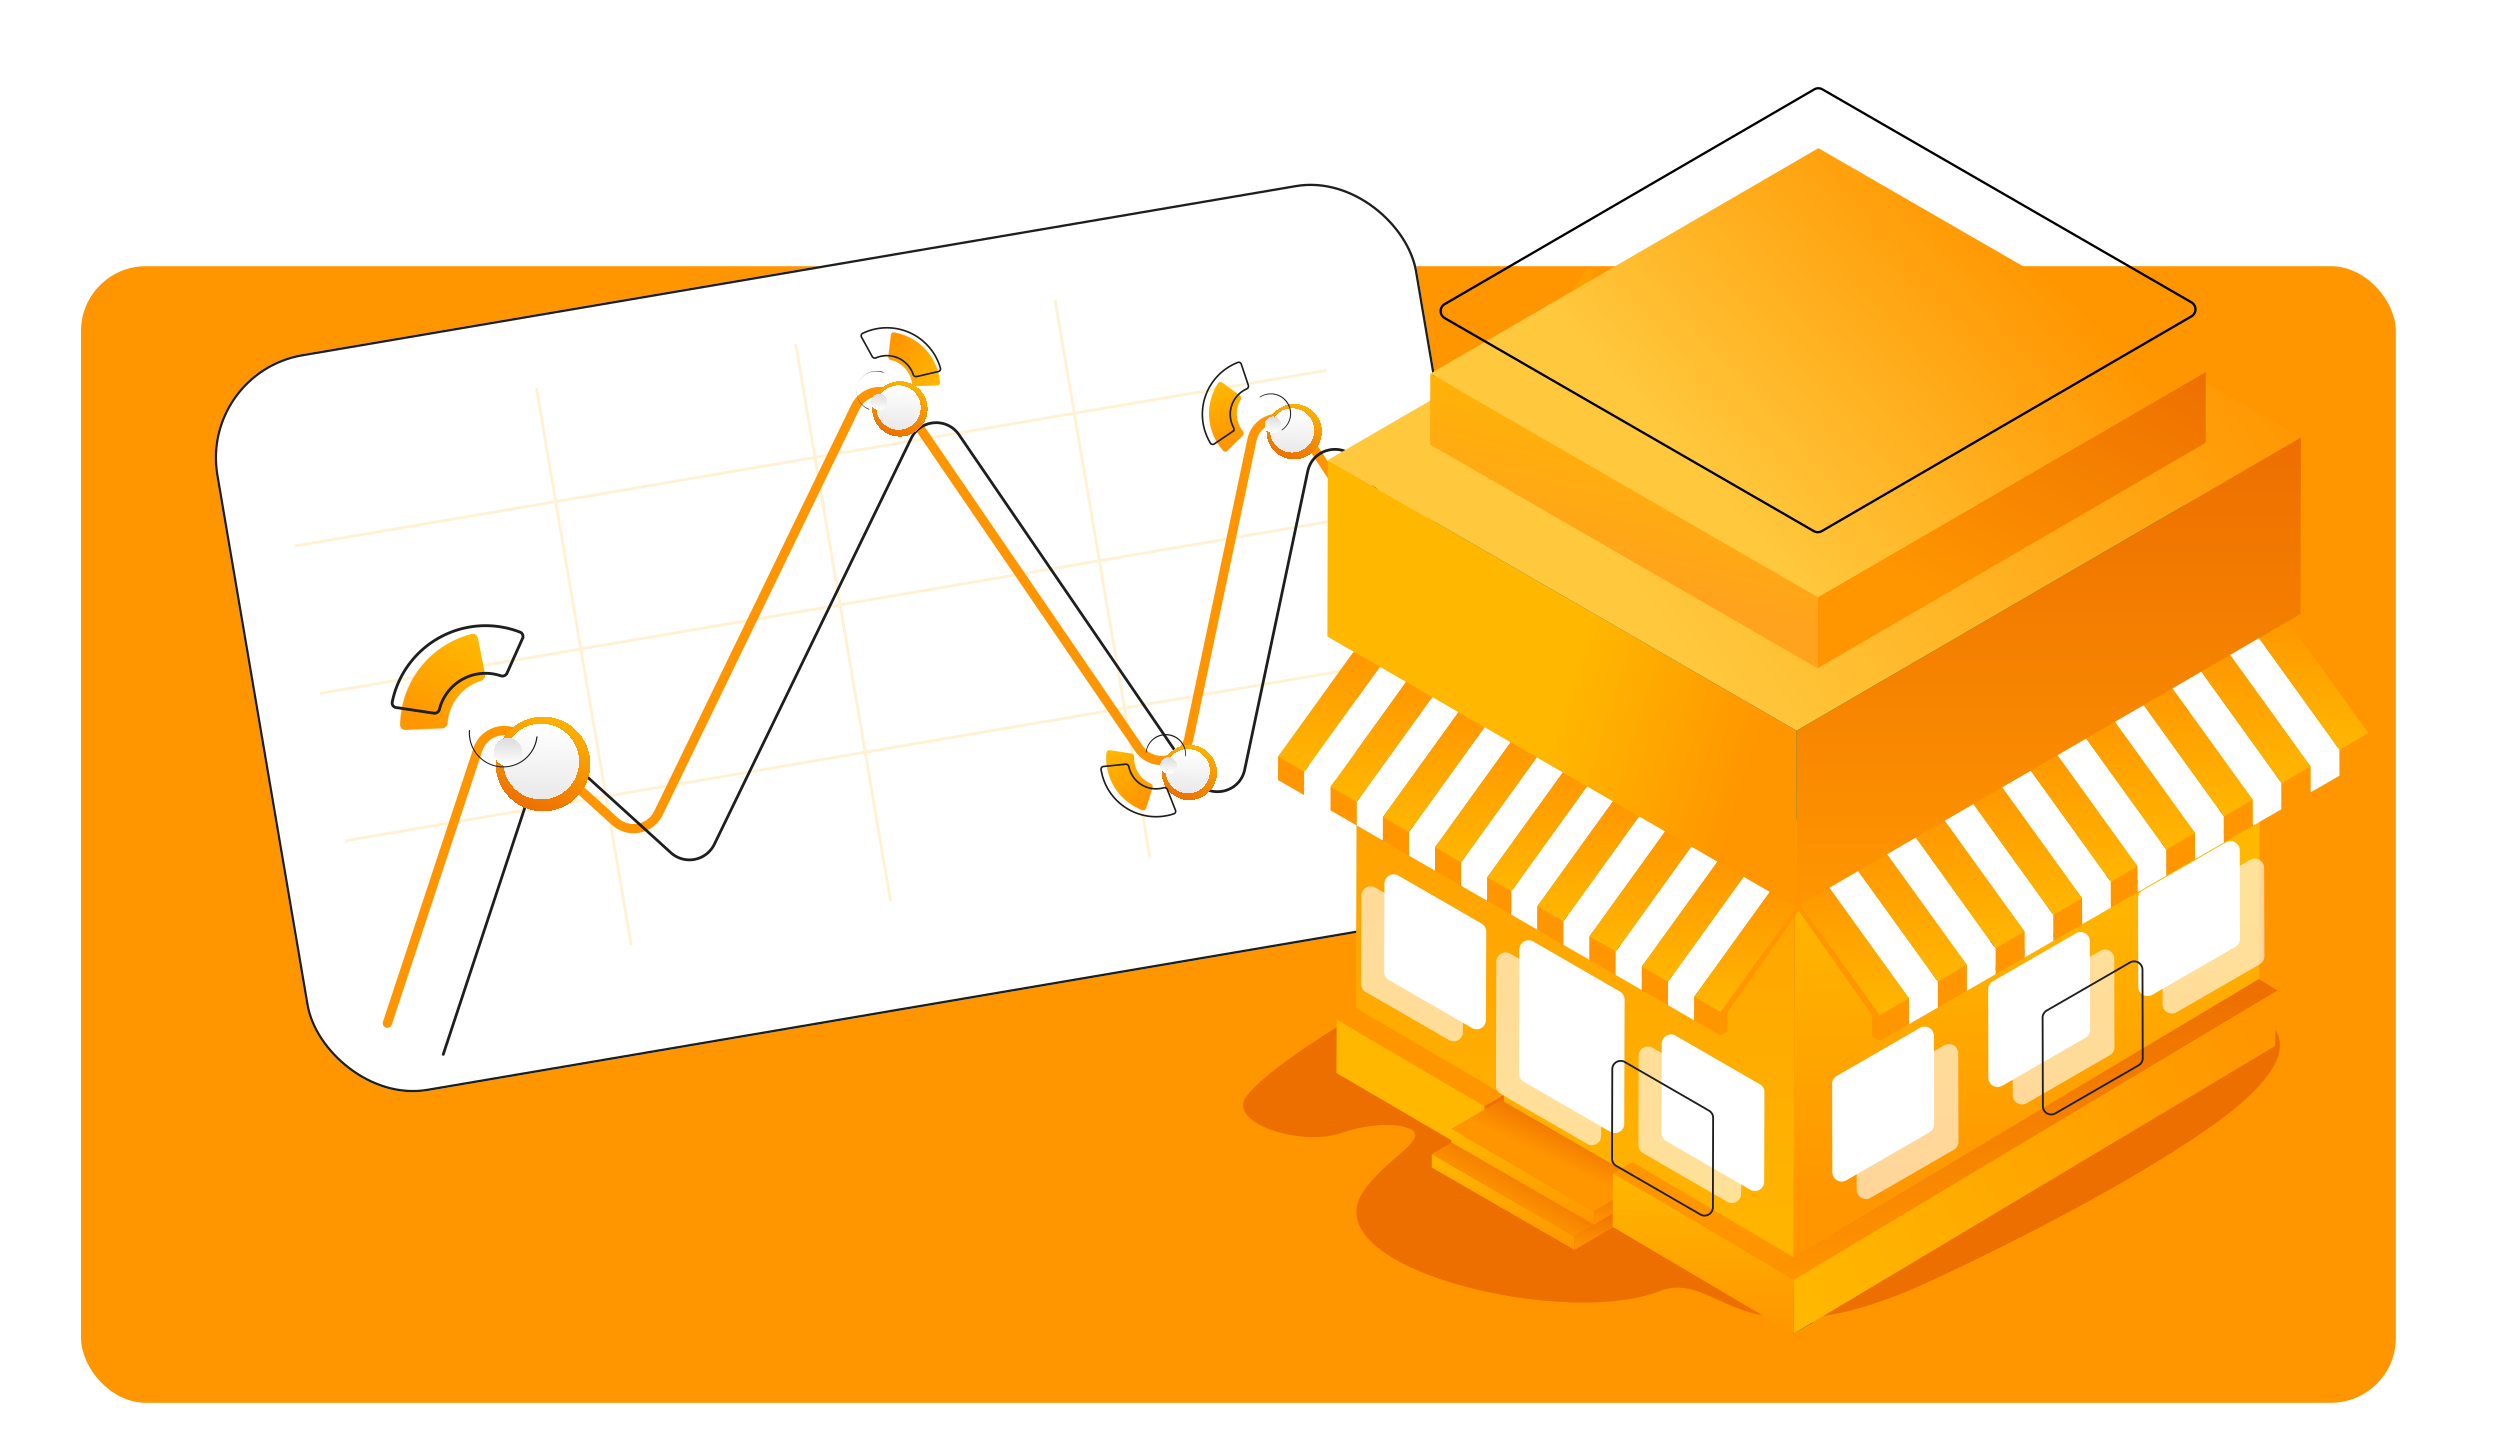 <svg xmlns="http://www.w3.org/2000/svg" fill="none" viewBox="0 0 1080 626"><path fill="#fff" d="M0 0h1080v626H0z"/><rect width="1000" height="491" x="35" y="115" fill="#FF9600" rx="28"/><g filter="url(#a)"><rect width="526.27" height="322.94" x="81" y="155.8" fill="#fff" rx="45.45" transform="rotate(-9.66 81 155.8)"/><rect width="525.27" height="321.94" x="81.58" y="156.21" stroke="#1E1E1E" rx="44.95" transform="rotate(-9.66 81.58 156.21)"/></g><path stroke="#FFE5A4" stroke-opacity=".5" stroke-width="1.2" d="m149.07 363.21 445.7-75.9M138.23 299.54l445.7-75.9M127.39 235.87l445.7-75.9M231.74 167.74l40.95 240.54M343.75 148.67l40.96 240.54M455.76 129.59l40.96 240.54"/><path stroke="url(#b)" stroke-linecap="round" stroke-width="4" d="m167.35 442 39.07-118.18a11.96 11.96 0 0 1 19.4-5.1l39.84 36.15a11.96 11.96 0 0 0 18.8-3.64l85.06-175.37c4-8.26 15.45-9.11 20.63-1.53L492 323.31c5.94 8.7 19.4 6.02 21.58-4.28l27.24-128.88c2.2-10.41 15.87-12.99 21.7-4.09l30.65 46.73a11.96 11.96 0 0 0 20.08-.11L686.5 118"/><path stroke="#1E1E1E" stroke-linecap="round" stroke-width="1.2" d="m191.48 455.48 39.08-118.18a11.96 11.96 0 0 1 19.39-5.1l39.85 36.16a11.96 11.96 0 0 0 18.8-3.64l85.05-175.37c4-8.27 15.45-9.12 20.64-1.53l101.83 148.97c5.94 8.7 19.4 6.03 21.58-4.27l27.24-128.9c2.2-10.4 15.87-12.97 21.7-4.08l30.85 47.03a11.96 11.96 0 0 0 19.96.05L716.5 127.5"/><g filter="url(#c)"><path fill="url(#d)" d="M213.97 296.53a20.47 20.47 0 1 0 6.85 40.36 20.47 20.47 0 0 0-6.85-40.36Z" shape-rendering="crispEdges" style="mix-blend-mode:screen"/></g><g filter="url(#e)"><path fill="url(#f)" d="M214.66 300.57a16.38 16.38 0 1 0 5.48 32.3 16.38 16.38 0 0 0-5.48-32.3Z" shape-rendering="crispEdges" style="mix-blend-mode:screen"/></g><g filter="url(#g)"><path fill="url(#h)" d="M216.37 310.66a6.13 6.13 0 1 0 2.05 12.1 6.13 6.13 0 0 0-2.05-12.1Z" shape-rendering="crispEdges" style="mix-blend-mode:screen"/></g><path fill="#1E1E1E" d="M231.98 318.1c.15.02.25.15.24.3a14.9 14.9 0 0 1-29.66-2.78.26.26 0 0 1 .28-.24c.15.02.25.15.24.3a14.37 14.37 0 0 0 28.61 2.66.27.27 0 0 1 .3-.23Z"/><g filter="url(#i)"><mask id="l" fill="#fff"><path d="M205.45 275.67a2.23 2.23 0 0 0-2.73-1.78 41.14 41.14 0 0 0-30.95 39.26 2.24 2.24 0 0 0 2.37 2.23l15.9-.67c1.3-.05 2.28-1.14 2.37-2.43a20.56 20.56 0 0 1 14.29-18.12c1.23-.4 2.06-1.6 1.81-2.87l-3.06-15.62Z"/></mask><path fill="url(#j)" d="M205.45 275.67a2.23 2.23 0 0 0-2.73-1.78 41.14 41.14 0 0 0-30.95 39.26 2.24 2.24 0 0 0 2.37 2.23l15.9-.67c1.3-.05 2.28-1.14 2.37-2.43a20.56 20.56 0 0 1 14.29-18.12c1.23-.4 2.06-1.6 1.81-2.87l-3.06-15.62Z"/><path stroke="url(#k)" stroke-width=".46" d="M205.45 275.67a2.23 2.23 0 0 0-2.73-1.78 41.14 41.14 0 0 0-30.95 39.26 2.24 2.24 0 0 0 2.37 2.23l15.9-.67c1.3-.05 2.28-1.14 2.37-2.43a20.56 20.56 0 0 1 14.29-18.12c1.23-.4 2.06-1.6 1.81-2.87l-3.06-15.62Z" mask="url(#l)"/></g><mask id="m" width="59.63" height="50.33" x="167.91" y="263.93" fill="#000" maskUnits="userSpaceOnUse"><path fill="#fff" d="M167.91 263.93h59.63v50.33h-59.63z"/><path d="M225.75 275.75c.47-1.03 0-2.24-1.05-2.65a41.14 41.14 0 0 0-55.26 30.23 1.97 1.97 0 0 0 1.67 2.32l16.31 2.44c1.12.17 2.15-.6 2.43-1.7a20.52 20.52 0 0 1 26.42-14.46c1.07.36 2.28-.09 2.74-1.12l6.75-15.06Z"/></mask><path stroke="#1E1E1E" stroke-width="1.23" d="M225.75 275.75c.47-1.03 0-2.24-1.05-2.65a41.14 41.14 0 0 0-55.26 30.23 1.97 1.97 0 0 0 1.67 2.32l16.31 2.44c1.12.17 2.15-.6 2.43-1.7a20.52 20.52 0 0 1 26.42-14.46c1.07.36 2.28-.09 2.74-1.12l6.75-15.06Z" mask="url(#m)"/><g filter="url(#n)"><path fill="url(#o)" d="M376.6 157.09a11.95 11.95 0 1 0 4 23.57 11.95 11.95 0 0 0-4-23.57Z" shape-rendering="crispEdges" style="mix-blend-mode:screen"/></g><g filter="url(#p)"><path fill="url(#q)" d="M377 159.45a9.57 9.57 0 1 0 3.2 18.88 9.57 9.57 0 0 0-3.2-18.88Z" shape-rendering="crispEdges" style="mix-blend-mode:screen"/></g><g filter="url(#r)"><path fill="url(#s)" d="M378 165.34a3.6 3.6 0 1 0 1.2 7.1 3.6 3.6 0 0 0-1.2-7.1Z" shape-rendering="crispEdges" style="mix-blend-mode:screen"/></g><path fill="#1E1E1E" d="M375.52 176.88a.15.15 0 0 1-.2.08 8.71 8.71 0 0 1 6.3-16.23c.07.03.11.12.08.2a.16.16 0 0 1-.2.08 8.4 8.4 0 0 0-6.07 15.67c.08.03.12.12.09.2Z"/><g filter="url(#t)"><mask id="w" fill="#fff"><path d="M404.19 166.53a1.3 1.3 0 0 0 1.28-1.41 24.04 24.04 0 0 0-19.73-21.55 1.3 1.3 0 0 0-1.52 1.15l-1.1 9.24c-.1.75.44 1.42 1.17 1.6a12 12 0 0 1 9.11 9.94c.11.75.73 1.34 1.49 1.32l9.3-.3Z"/></mask><path fill="url(#u)" d="M404.19 166.53a1.3 1.3 0 0 0 1.28-1.41 24.04 24.04 0 0 0-19.73-21.55 1.3 1.3 0 0 0-1.52 1.15l-1.1 9.24c-.1.75.44 1.42 1.17 1.6a12 12 0 0 1 9.11 9.94c.11.75.73 1.34 1.49 1.32l9.3-.3Z"/><path stroke="url(#v)" stroke-width=".27" d="M404.19 166.53a1.3 1.3 0 0 0 1.28-1.41 24.04 24.04 0 0 0-19.73-21.55 1.3 1.3 0 0 0-1.52 1.15l-1.1 9.24c-.1.75.44 1.42 1.17 1.6a12 12 0 0 1 9.11 9.94c.11.75.73 1.34 1.49 1.32l9.3-.3Z" mask="url(#w)"/></g><mask id="x" width="42.91" height="29.88" x="367.77" y="136.33" fill="#000" maskUnits="userSpaceOnUse"><path fill="#fff" d="M367.77 136.33h42.91v29.88h-42.91z"/><path d="M405.4 160.49c.65-.15 1.05-.8.87-1.43a24.05 24.05 0 0 0-33.6-15.05c-.6.29-.8 1.02-.5 1.6l4.64 8.45a1.3 1.3 0 0 0 1.65.53 12.01 12.01 0 0 1 16.06 7.2 1.3 1.3 0 0 0 1.5.88l9.39-2.18Z"/></mask><path stroke="#1E1E1E" stroke-width=".72" d="M405.4 160.49c.65-.15 1.05-.8.87-1.43a24.05 24.05 0 0 0-33.6-15.05c-.6.29-.8 1.02-.5 1.6l4.64 8.45a1.3 1.3 0 0 0 1.65.53 12.01 12.01 0 0 1 16.06 7.2 1.3 1.3 0 0 0 1.5.88l9.39-2.18Z" mask="url(#x)"/><g filter="url(#y)"><path fill="url(#z)" d="M501.62 314.15a11.95 11.95 0 1 0 4 23.57 11.95 11.95 0 0 0-4-23.57Z" shape-rendering="crispEdges" style="mix-blend-mode:screen"/></g><g filter="url(#A)"><path fill="url(#B)" d="M502.02 316.5a9.57 9.57 0 1 0 3.2 18.88 9.57 9.57 0 0 0-3.2-18.87Z" shape-rendering="crispEdges" style="mix-blend-mode:screen"/></g><g filter="url(#C)"><path fill="url(#D)" d="M503.02 322.4a3.6 3.6 0 1 0 1.21 7.1 3.6 3.6 0 0 0-1.2-7.1Z" shape-rendering="crispEdges" style="mix-blend-mode:screen"/></g><path fill="#1E1E1E" d="M495.12 325.17a.15.15 0 0 1-.14-.17 8.7 8.7 0 0 1 17.34 1.62c0 .08-.08.15-.17.14a.16.16 0 0 1-.14-.17 8.4 8.4 0 0 0-16.72-1.56.16.16 0 0 1-.17.14Z"/><g filter="url(#E)"><mask id="H" fill="#fff"><path d="M478.9 324.1a1.3 1.3 0 0 0-1.52 1.16 24.05 24.05 0 0 0 15.51 24.76 1.3 1.3 0 0 0 1.7-.86l2.76-8.89c.22-.72-.18-1.47-.87-1.78a12 12 0 0 1-7.16-11.43 1.5 1.5 0 0 0-1.22-1.56l-9.2-1.4Z"/></mask><path fill="url(#F)" d="M478.9 324.1a1.3 1.3 0 0 0-1.52 1.16 24.05 24.05 0 0 0 15.51 24.76 1.3 1.3 0 0 0 1.7-.86l2.76-8.89c.22-.72-.18-1.47-.87-1.78a12 12 0 0 1-7.16-11.43 1.5 1.5 0 0 0-1.22-1.56l-9.2-1.4Z"/><path stroke="url(#G)" stroke-width=".27" d="M478.9 324.1a1.3 1.3 0 0 0-1.52 1.16 24.05 24.05 0 0 0 15.51 24.76 1.3 1.3 0 0 0 1.7-.86l2.76-8.89c.22-.72-.18-1.47-.87-1.78a12 12 0 0 1-7.16-11.43 1.5 1.5 0 0 0-1.22-1.56l-9.2-1.4Z" mask="url(#H)"/></g><mask id="I" width="43.36" height="35.07" x="470.06" y="324.75" fill="#000" maskUnits="userSpaceOnUse"><path fill="#fff" d="M470.06 324.75h43.36v35.07h-43.36z"/><path d="M476.7 331.12c-.66.06-1.14.65-1.04 1.3a24.05 24.05 0 0 0 31.47 19.13c.62-.21.92-.9.68-1.52l-3.54-8.97a1.3 1.3 0 0 0-1.57-.73 12.02 12.02 0 0 1-15.04-9.14 1.3 1.3 0 0 0-1.37-1.06l-9.59.99Z"/></mask><path stroke="#1E1E1E" stroke-width=".72" d="M476.7 331.12c-.66.06-1.14.65-1.04 1.3a24.05 24.05 0 0 0 31.47 19.13c.62-.21.92-.9.68-1.52l-3.54-8.97a1.3 1.3 0 0 0-1.57-.73 12.02 12.02 0 0 1-15.04-9.14 1.3 1.3 0 0 0-1.37-1.06l-9.59.99Z" mask="url(#I)"/><g filter="url(#J)"><path fill="url(#K)" d="M546.92 166.91a11.96 11.96 0 1 0 4 23.59 11.96 11.96 0 0 0-4-23.59Z" shape-rendering="crispEdges" style="mix-blend-mode:screen"/></g><g filter="url(#L)"><path fill="url(#M)" d="M547.32 169.27a9.57 9.57 0 1 0 3.2 18.86 9.57 9.57 0 0 0-3.2-18.86Z" shape-rendering="crispEdges" style="mix-blend-mode:screen"/></g><g filter="url(#N)"><path fill="url(#O)" d="M548.32 175.16a3.6 3.6 0 1 0 1.2 7.09 3.6 3.6 0 0 0-1.2-7.09Z" shape-rendering="crispEdges" style="mix-blend-mode:screen"/></g><path fill="#1E1E1E" d="M544.19 171.6a.15.15 0 0 1 .04-.2 8.7 8.7 0 0 1 9.65 14.48.15.15 0 0 1-.21-.04.16.16 0 0 1 .04-.21 8.4 8.4 0 0 0-9.31-13.98.16.16 0 0 1-.21-.04Z"/><g filter="url(#P)"><mask id="S" fill="#fff"><path d="M527.46 165.3a1.3 1.3 0 0 0-1.88.31 24.05 24.05 0 0 0 2.22 29.14c.5.56 1.37.56 1.9.02l6.58-6.58c.53-.53.53-1.4.06-1.98a12.01 12.01 0 0 1-1.03-13.45c.38-.65.25-1.5-.35-1.95l-7.5-5.51Z"/></mask><path fill="url(#Q)" d="M527.46 165.3a1.3 1.3 0 0 0-1.88.31 24.05 24.05 0 0 0 2.22 29.14c.5.56 1.37.56 1.9.02l6.58-6.58c.53-.53.53-1.4.06-1.98a12.01 12.01 0 0 1-1.03-13.45c.38-.65.25-1.5-.35-1.95l-7.5-5.51Z"/><path stroke="url(#R)" stroke-width=".27" d="M527.46 165.3a1.3 1.3 0 0 0-1.88.31 24.05 24.05 0 0 0 2.22 29.14c.5.56 1.37.56 1.9.02l6.58-6.58c.53-.53.53-1.4.06-1.98a12.01 12.01 0 0 1-1.03-13.45c.38-.65.25-1.5-.35-1.95l-7.5-5.51Z" mask="url(#S)"/></g><mask id="T" width="41.09" height="39.52" x="508.71" y="154.44" fill="#000" maskUnits="userSpaceOnUse"><path fill="#fff" d="M508.71 154.44h41.09v39.52h-41.09z"/><path d="M536.23 157.3c-.21-.62-.89-.96-1.5-.72a24.05 24.05 0 0 0-11.82 34.87c.35.56 1.1.7 1.64.34l7.98-5.41a1.3 1.3 0 0 0 .37-1.7 12.02 12.02 0 0 1 5.65-16.66c.6-.27.94-.95.73-1.57l-3.05-9.15Z"/></mask><path stroke="#1E1E1E" stroke-width=".72" d="M536.23 157.3c-.21-.62-.89-.96-1.5-.72a24.05 24.05 0 0 0-11.82 34.87c.35.56 1.1.7 1.64.34l7.98-5.41a1.3 1.3 0 0 0 .37-1.7 12.02 12.02 0 0 1 5.65-16.66c.6-.27.94-.95.73-1.57l-3.05-9.15Z" mask="url(#T)"/><g filter="url(#U)"><path fill="#ED6F00" fill-rule="evenodd" d="M906.97 353.02c84.1 29.84 70.71 48.44 48.92 60.65-34.99 19.6 67.56 14.6 12.35 62.87-19.06 16.66-68.08 45.92-132.78 76.2-44.71 20.9-67.73 18.5-83.4 12.94-3.58-1.24-6.77-2.7-9.77-4.06-2.99-1.36-5.75-2.64-8.47-3.61-5.46-1.94-10.75-2.61-17.23-.1-22.63 8.73-65.81 4.82-96.32-6-24.78-8.8-41.2-22.15-31.43-36.98 9.76-14.83 30.7-23.59 19.08-27.7-.57-.2-1.15-.38-1.74-.53-6.52-1.66-17.77-.35-26.6 2.72-8.7 3.04-21.15 1.98-30.33-1.28-9.4-3.34-15.38-9-10.44-15.02 13.58-16.57 63.16-44.64 94.55-61.26 137.57-73 169.14-90.98 238.4-70.25a753.34 753.34 0 0 1 35.21 11.4Z" clip-rule="evenodd"/></g><path fill="url(#V)" fill-rule="evenodd" d="m775.37 354.27 201.15-116.89-.56 199.77-201.15 116.88.56-199.76Z" clip-rule="evenodd"/><path fill="#1A8587" fill-rule="evenodd" d="m586.33 245.13 201.14-116.87 189.05 109.12-201.15 116.89-189.04-109.14Z" clip-rule="evenodd"/><path fill="url(#W)" fill-rule="evenodd" d="m775.37 354.27-.56 199.76L585.75 444.9l.58-199.76 189.04 109.14Z" clip-rule="evenodd"/><path fill="#AF3028" fill-rule="evenodd" d="m552.45 326.67 3.04-1.77 11.03 6.32-3.04 1.75-11.03-6.3Z" clip-rule="evenodd"/><path fill="#FF9600" fill-rule="evenodd" d="m563.48 332.97-.03 10.56-11.35-6.55.03-10.08.32-.23 11.03 6.3Z" clip-rule="evenodd"/><path fill="#fff" fill-rule="evenodd" d="m574.81 339.5-.02 10.57-.11-.05-11.23-6.49.03-10.56 11.33 6.54Z" clip-rule="evenodd"/><path fill="#AF3028" fill-rule="evenodd" d="m574.68 350.02 3.02-1.76.12.06-3.03 1.75-.11-.05Z" clip-rule="evenodd"/><path fill="#CD9C20" fill-rule="evenodd" d="m563.48 332.97 3.04-1.75 11.33 6.54-3.04 1.75-11.33-6.54Z" clip-rule="evenodd"/><path fill="#fff" fill-rule="evenodd" d="m597.42 352.57-.01 10.57-.27-.16-11.22-6.49.16.1.03-10.56 11.31 6.54Z" clip-rule="evenodd"/><path fill="#FF9600" fill-rule="evenodd" d="m586.1 346.03-.02 10.57-.16-.1-11.24-6.48.11.05.02-10.56 11.3 6.52Z" clip-rule="evenodd"/><path fill="#CD9C20" fill-rule="evenodd" d="m586.08 356.4-.16.1.16.1v-.2Z" clip-rule="evenodd"/><path fill="#AF3028" fill-rule="evenodd" d="m574.81 339.5 3.04-1.74 11.28 6.52-3.02 1.75-11.3-6.52ZM597.13 362.98l3.05-1.76.25.15-3.02 1.77-.27-.16Z" clip-rule="evenodd"/><path fill="#CD9C20" fill-rule="evenodd" d="m586.1 346.03 3.03-1.75 11.34 6.52-3.05 1.77-11.31-6.54Z" clip-rule="evenodd"/><path fill="#fff" fill-rule="evenodd" d="m619.99 365.58-.04 10.57-11.59-6.7.3.17.03-10.56 11.3 6.52Z" clip-rule="evenodd"/><path fill="#FF9600" fill-rule="evenodd" d="m608.69 359.06-.04 10.56-.28-.17-11.24-6.47.28.15.01-10.56 11.27 6.49Z" clip-rule="evenodd"/><path fill="#CD9C20" fill-rule="evenodd" d="m608.65 369.29-.28.16.28.17v-.33Z" clip-rule="evenodd"/><path fill="#AF3028" fill-rule="evenodd" d="m597.42 352.57 3.05-1.77 11.24 6.5-3.02 1.76-11.27-6.49Z" clip-rule="evenodd"/><path fill="#CD9C20" fill-rule="evenodd" d="m608.69 359.06 3.02-1.75 11.3 6.52-3.02 1.75-11.3-6.52ZM630.83 382.43l3.04-1.76.37.22-3.02 1.76-.4-.22Z" clip-rule="evenodd"/><path fill="#FF9600" fill-rule="evenodd" d="m631.25 372.09-.03 10.56-.4-.22-10.87-6.28.04-10.57 11.26 6.5Z" clip-rule="evenodd"/><path fill="#AF3028" fill-rule="evenodd" d="m619.99 365.58 3.02-1.75 11.26 6.5-3.02 1.76-11.26-6.5ZM642.05 388.9l3.03-1.75.44.24-3.04 1.77-.43-.26Z" clip-rule="evenodd"/><path fill="#fff" fill-rule="evenodd" d="m642.51 378.6-.03 10.56-.43-.26-11.22-6.47.39.22.03-10.56 11.26 6.5Z" clip-rule="evenodd"/><path fill="#CD9C20" fill-rule="evenodd" d="m631.25 372.09 3.02-1.77 11.27 6.5-3.03 1.77-11.26-6.5Z" clip-rule="evenodd"/><path fill="#FF9600" fill-rule="evenodd" d="m652.96 384.62-.03 10.57-10.88-6.29.43.26.03-10.57 10.45 6.03Z" clip-rule="evenodd"/><path fill="#AF3028" fill-rule="evenodd" d="m642.51 378.6 3.03-1.77 10.45 6.03-3.03 1.76-10.45-6.03Z" clip-rule="evenodd"/><path fill="#CD9C20" fill-rule="evenodd" d="m652.96 384.62 3.03-1.76 11.2 6.47-3.03 1.77-11.2-6.48Z" clip-rule="evenodd"/><path fill="#fff" fill-rule="evenodd" d="m664.16 391.1-.02 10.56-11.21-6.47.03-10.57 11.2 6.48Z" clip-rule="evenodd"/><path fill="#AF3028" fill-rule="evenodd" d="m664.16 391.1 3.04-1.77 11.25 6.5-3.03 1.75-11.26-6.48Z" clip-rule="evenodd"/><path fill="#FF9600" fill-rule="evenodd" d="m675.42 397.58-.03 10.57-11.25-6.49.02-10.56 11.26 6.48Z" clip-rule="evenodd"/><path fill="#CD9C20" fill-rule="evenodd" d="m675.44 397.6 3.02-1.77 11.25 6.51-3.02 1.75-11.25-6.49Z" clip-rule="evenodd"/><path fill="#fff" fill-rule="evenodd" d="m686.69 404.09-.04 10.57-11.25-6.5.04-10.56 11.25 6.49Z" clip-rule="evenodd"/><path fill="#AF3028" fill-rule="evenodd" d="m697.98 421.2 3.03-1.77.07.03-3.03 1.77-.07-.03ZM686.69 404.09l3.02-1.75 11.33 6.52-3.04 1.77-11.31-6.54Z" clip-rule="evenodd"/><path fill="#FF9600" fill-rule="evenodd" d="m698 410.63-.02 10.57.07.03-11.4-6.57.04-10.57 11.31 6.54Z" clip-rule="evenodd"/><path fill="#CD9C20" fill-rule="evenodd" d="m698 410.63 3.04-1.77 11.28 6.53-3.02 1.76-11.3-6.52Z" clip-rule="evenodd"/><path fill="#fff" fill-rule="evenodd" d="m709.3 417.15-.03 10.57-11.22-6.49-.07-.03.02-10.57 11.3 6.52Z" clip-rule="evenodd"/><path fill="#AF3028" fill-rule="evenodd" d="m709.3 417.15 3.02-1.76 11.32 6.52-3.03 1.77-11.31-6.53Z" clip-rule="evenodd"/><path fill="#FF9600" fill-rule="evenodd" d="m720.61 423.68-.03 10.56-11.32-6.52.04-10.57 11.31 6.53Z" clip-rule="evenodd"/><path fill="#fff" fill-rule="evenodd" d="m731.93 430.22-.03 10.56-11.32-6.54.03-10.56 11.32 6.54Z" clip-rule="evenodd"/><path fill="#CD9C20" fill-rule="evenodd" d="m720.61 423.68 3.03-1.77 11.33 6.54-3.04 1.77-11.32-6.54Z" clip-rule="evenodd"/><path fill="#FF9600" fill-rule="evenodd" d="m743.24 437.15 3.06-1.65-.01 10.07-3.05 1.75v-10.17Z" clip-rule="evenodd"/><path fill="#FF9600" fill-rule="evenodd" d="m731.93 430.22 11.33 6.93-.02 10.17-11.35-6.54.04-10.56Z" clip-rule="evenodd"/><path fill="#fff" fill-rule="evenodd" d="m608.4 293.27-33.6 46.65-.12-.07-11.23-6.48 33.62-46.64 11.33 6.54ZM631.01 306.33l-33.6 46.65-.27-.16-11.22-6.48.16.1 33.62-46.65 11.31 6.54ZM653.56 319.34 619.96 366l-11.58-6.68.27.16 33.63-46.65 11.28 6.52ZM676.1 332.36 642.48 379l-.43-.25-11.22-6.48.39.23 33.6-46.65 11.28 6.5ZM697.75 344.86l-33.6 46.63-11.22-6.46 33.6-46.64 11.22 6.47ZM720.3 357.85l-33.63 46.65-11.26-6.5 33.6-46.64 11.28 6.5ZM742.89 370.92l-33.63 46.62-11.2-6.47 33.53-46.68 11.3 6.53ZM765.52 383.98l-33.63 46.63-11.31-6.53 33.62-46.64 11.32 6.54Z" clip-rule="evenodd"/><path fill="#FF9600" fill-rule="evenodd" d="m776 391.64 3.74-1.99-33.46 47.56-3.04-.05L776 391.64Z" clip-rule="evenodd"/><path fill="#ED6F00" fill-rule="evenodd" d="m641.3 477.76 8.38-4.87-.06 23.17-8.38 4.87.07-23.17Z" clip-rule="evenodd"/><path fill="#FF9600" fill-rule="evenodd" d="m577.43 440.37 8.37-4.87 63.88 37.39-8.37 4.87-63.88-37.39Z" clip-rule="evenodd"/><path fill="#FFB700" fill-rule="evenodd" d="m641.3 477.76-.06 23.17-63.88-37.39.07-23.17 63.88 37.4Z" clip-rule="evenodd"/><path fill="url(#X)" fill-rule="evenodd" d="m701.62 521.64-.02 5.8-21.46 12.5v-5.83l21.48-12.47Z" clip-rule="evenodd"/><path fill="url(#Y)" fill-rule="evenodd" d="M680.14 534.1v5.83l-61.62-35.57.02-5.8 61.6 35.55Z" clip-rule="evenodd"/><path fill="url(#Z)" fill-rule="evenodd" d="m701.62 521.64-21.48 12.47-61.6-35.56 21.48-12.48 61.6 35.57Z" clip-rule="evenodd"/><path fill="url(#aa)" fill-rule="evenodd" d="m710.03 510.73-.02 5.83-21.47 12.47.01-5.81 21.48-12.49Z" clip-rule="evenodd"/><path fill="url(#ab)" fill-rule="evenodd" d="m688.55 523.22-.01 5.8-61.6-35.56.01-5.81 61.6 35.57Z" clip-rule="evenodd"/><path fill="url(#ac)" fill-rule="evenodd" d="m710.03 510.73-21.48 12.49-61.6-35.57 21.46-12.47 61.62 35.55Z" clip-rule="evenodd"/><path fill="url(#ad)" fill-rule="evenodd" d="M573.62 198.75 791.54 72.14l202.47 116.88-217.93 126.62-202.46-116.88Z" clip-rule="evenodd"/><path fill="#fff" fill-rule="evenodd" d="M699.82 428.36a4 4 0 0 1 2 3.48l-.16 53.66a4 4 0 0 1-6 3.45l-37.45-21.62a4 4 0 0 1-2-3.47l.16-53.66a4 4 0 0 1 6-3.46l37.45 21.62Z" clip-rule="evenodd"/><path fill="#29A6AF" fill-rule="evenodd" d="m678.89 461.15 3.36-1.95-3.36 1.95ZM678.92 454.42l3.35-1.95-3.35 1.95Z" clip-rule="evenodd"/><path fill="#fff" fill-rule="evenodd" d="M640.05 399a4 4 0 0 1 2 3.47l-.11 38.19a4 4 0 0 1-6 3.45l-35.97-20.75a4 4 0 0 1-2-3.48l.11-38.19a4 4 0 0 1 6-3.45l35.97 20.75Z" clip-rule="evenodd"/><path fill="url(#ae)" fill-rule="evenodd" d="m785.3 258.02 167.63-97.4-.09 30.66-167.63 97.4.08-30.66Z" clip-rule="evenodd"/><path fill="url(#af)" fill-rule="evenodd" d="M617.9 161.4 785.53 64l167.4 96.62-167.64 97.4-167.4-96.62Z" clip-rule="evenodd"/><path stroke="#000" d="M624.13 137.42a3.5 3.5 0 0 1-.01-6.06L783.78 38.6a3.5 3.5 0 0 1 3.5 0l159.41 92a3.5 3.5 0 0 1 .01 6.06l-159.66 92.77a3.5 3.5 0 0 1-3.5 0l-159.41-92Z"/><path fill="url(#ag)" fill-rule="evenodd" d="m785.3 258.02-.1 30.66-167.39-96.63.09-30.65 167.4 96.62Z" clip-rule="evenodd"/><path fill="#fff" fill-rule="evenodd" d="M760.23 468.4a4 4 0 0 1 2 3.47l-.1 38.63a4 4 0 0 1-6 3.46l-36.36-21a4 4 0 0 1-2-3.47l.1-38.63a4 4 0 0 1 6-3.45l36.36 20.99Z" clip-rule="evenodd"/><path fill="#383533" fill-rule="evenodd" d="m774.88 553 8.37-4.88-.07 23.17-8.37 4.88.07-23.17Z" clip-rule="evenodd"/><path fill="url(#ah)" fill-rule="evenodd" d="m696.78 506.84 8.37-4.87 78.1 46.15-8.37 4.88-78.1-46.16Z" clip-rule="evenodd"/><path fill="url(#ai)" fill-rule="evenodd" d="m774.88 553-.05 18.07.01 5.1-.03-.02v.01l-1.65-.98-6.7-3.89v-.07l-69.75-41.2.07-23.18 78.1 46.16Z" clip-rule="evenodd"/><path fill="url(#aj)" fill-rule="evenodd" d="M975.86 422.91 766.4 548.12l8.38 4.88 209.17-125.04-8.09-5.05Z" clip-rule="evenodd"/><path fill="url(#ak)" fill-rule="evenodd" d="m774.78 553 .06 23.17L982.8 451.89l.94-23.8L774.78 553Z" clip-rule="evenodd"/><path fill="#fff" fill-rule="evenodd" d="M793.48 464.8a4 4 0 0 0-2 3.47l.1 38.17a4 4 0 0 0 6 3.46l35.96-20.75a4 4 0 0 0 2-3.48l-.11-38.19a4 4 0 0 0-6-3.45l-35.95 20.77Z" clip-rule="evenodd"/><g filter="url(#al)"><path fill="#fff" fill-opacity=".6" fill-rule="evenodd" d="M804 472.35a4 4 0 0 0-2 3.47l.1 38.17a4 4 0 0 0 6 3.46l35.96-20.76a4 4 0 0 0 2-3.47l-.1-38.19a4 4 0 0 0-6-3.45L804 472.35Z" clip-rule="evenodd"/></g><path fill="#fff" fill-rule="evenodd" d="M860.88 423.93a4 4 0 0 0-2 3.47l.1 38.2a4 4 0 0 0 6 3.44l35.96-20.75a4 4 0 0 0 2-3.47l-.11-38.19a4 4 0 0 0-6-3.45l-35.95 20.75Z" clip-rule="evenodd"/><g filter="url(#am)"><path fill="#fff" fill-opacity=".6" fill-rule="evenodd" d="M871.4 431.48a4 4 0 0 0-2 3.47l.11 38.19a4 4 0 0 0 6 3.45l35.95-20.75a4 4 0 0 0 2-3.47l-.1-38.2a4 4 0 0 0-6-3.44l-35.96 20.75Z" clip-rule="evenodd"/></g><path fill="#7D5553" fill-rule="evenodd" d="m907.02 393.24-1.5-.89-50.86 29.37 1.48.87 50.88-29.35Z" clip-rule="evenodd"/><path fill="#fff" fill-rule="evenodd" d="M925.63 384.67a4 4 0 0 0-2 3.48l.1 38.17a4 4 0 0 0 6 3.45l35.95-20.75a4 4 0 0 0 2-3.47l-.1-38.19a4 4 0 0 0-6-3.45l-35.96 20.76Z" clip-rule="evenodd"/><g filter="url(#an)"><path fill="#fff" fill-opacity=".6" fill-rule="evenodd" d="M936.15 392.22a4 4 0 0 0-2 3.47l.1 38.18a4 4 0 0 0 6 3.45l35.96-20.75a4 4 0 0 0 2-3.48l-.1-38.18a4 4 0 0 0-6-3.46l-35.96 20.77Z" clip-rule="evenodd"/></g><path fill="#7D5553" fill-rule="evenodd" d="m971.77 353.96-1.5-.86-50.86 29.35 1.47.88 50.89-29.37Z" clip-rule="evenodd"/><path fill="#AF3028" fill-rule="evenodd" d="m1022.77 316.47-3.35-1.93-12.16 6.96 3.34 1.94 12.17-6.97Z" clip-rule="evenodd"/><path fill="#FF9600" fill-rule="evenodd" d="m1010.6 323.44.04 11.67 12.52-7.24-.02-11.13-.37-.27-12.17 6.97Z" clip-rule="evenodd"/><path fill="#fff" fill-rule="evenodd" d="m998.08 330.67.04 11.66.12-.07 12.4-7.15-.04-11.67-12.52 7.23Z" clip-rule="evenodd"/><path fill="#AF3028" fill-rule="evenodd" d="m998.24 342.26-3.35-1.94-.12.07 3.35 1.94.12-.07Z" clip-rule="evenodd"/><path fill="#CD9C20" fill-rule="evenodd" d="m1010.6 323.44-3.34-1.94-12.52 7.22 3.34 1.95 12.52-7.23Z" clip-rule="evenodd"/><path fill="#fff" fill-rule="evenodd" d="m973.1 345.08.04 11.67.3-.17 12.4-7.15-.2.1-.03-11.65-12.5 7.2Z" clip-rule="evenodd"/><path fill="#FF9600" fill-rule="evenodd" d="m985.61 337.88.04 11.65.18-.1 12.4-7.17-.11.07-.04-11.66-12.47 7.2Z" clip-rule="evenodd"/><path fill="#CD9C20" fill-rule="evenodd" d="m985.65 349.32.18.1-.18.1v-.2Z" clip-rule="evenodd"/><path fill="#AF3028" fill-rule="evenodd" d="m998.08 330.67-3.34-1.95-12.47 7.2 3.34 1.96 12.47-7.2ZM973.43 356.58l-3.34-1.94-.3.17 3.35 1.94.3-.17Z" clip-rule="evenodd"/><path fill="#CD9C20" fill-rule="evenodd" d="m985.61 337.88-3.34-1.96-12.5 7.22 3.34 1.94 12.5-7.2Z" clip-rule="evenodd"/><path fill="#fff" fill-rule="evenodd" d="m948.22 359.45.03 11.67 12.8-7.37-.33.17-.03-11.66-12.47 7.19Z" clip-rule="evenodd"/><path fill="#FF9600" fill-rule="evenodd" d="m960.69 352.26.03 11.66.33-.17 12.38-7.17-.29.17-.03-11.67-12.42 7.18Z" clip-rule="evenodd"/><path fill="#CD9C20" fill-rule="evenodd" d="m960.72 363.54.33.2-.33.18v-.38Z" clip-rule="evenodd"/><path fill="#AF3028" fill-rule="evenodd" d="m973.1 345.08-3.34-1.94-12.42 7.17 3.35 1.95 12.42-7.18Z" clip-rule="evenodd"/><path fill="#CD9C20" fill-rule="evenodd" d="m960.69 352.26-3.35-1.95-12.47 7.2 3.35 1.94 12.47-7.19ZM936.24 378.05l-3.35-1.94-.42.24 3.35 1.95.42-.25Z" clip-rule="evenodd"/><path fill="#FF9600" fill-rule="evenodd" d="m935.78 366.63.04 11.68.42-.26 12.01-6.93-.03-11.67-12.44 7.19Z" clip-rule="evenodd"/><path fill="#AF3028" fill-rule="evenodd" d="m948.22 359.45-3.35-1.94-12.43 7.19 3.34 1.94 12.44-7.2ZM923.84 385.22l-3.35-1.96-.47.28 3.36 1.95.46-.27Z" clip-rule="evenodd"/><path fill="#fff" fill-rule="evenodd" d="m923.33 373.82.05 11.67.46-.27 12.4-7.17-.42.25-.04-11.67-12.45 7.19Z" clip-rule="evenodd"/><path fill="#CD9C20" fill-rule="evenodd" d="m935.78 366.63-3.34-1.93-12.44 7.18 3.33 1.94 12.45-7.19Z" clip-rule="evenodd"/><path fill="#FF9600" fill-rule="evenodd" d="m911.81 380.48.04 11.65 11.99-6.91-.46.27-.05-11.67-11.52 6.66Z" clip-rule="evenodd"/><path fill="#AF3028" fill-rule="evenodd" d="m923.33 373.82-3.33-1.94-11.53 6.64 3.34 1.96 11.52-6.66Z" clip-rule="evenodd"/><path fill="#CD9C20" fill-rule="evenodd" d="m911.81 380.48-3.34-1.96-12.4 7.16 3.36 1.93 12.38-7.13Z" clip-rule="evenodd"/><path fill="#fff" fill-rule="evenodd" d="m899.43 387.61.03 11.67 12.39-7.15-.04-11.65-12.38 7.13Z" clip-rule="evenodd"/><path fill="#AF3028" fill-rule="evenodd" d="m899.43 387.61-3.35-1.93-12.42 7.17 3.35 1.95 12.42-7.19Z" clip-rule="evenodd"/><path fill="#FF9600" fill-rule="evenodd" d="m887 394.8.04 11.65 12.42-7.17-.03-11.67L887 394.8Z" clip-rule="evenodd"/><path fill="#CD9C20" fill-rule="evenodd" d="m886.99 394.8-3.35-1.94-12.43 7.17 3.34 1.95L887 394.8Z" clip-rule="evenodd"/><path fill="#fff" fill-rule="evenodd" d="m874.55 401.98.04 11.66 12.43-7.17-.03-11.67-12.44 7.18Z" clip-rule="evenodd"/><path fill="#AF3028" fill-rule="evenodd" d="m862.1 420.86-3.35-1.94-.08.03 3.35 1.94.08-.03ZM874.55 401.98l-3.34-1.95-12.49 7.22 3.35 1.94 12.48-7.2Z" clip-rule="evenodd"/><path fill="#FF9600" fill-rule="evenodd" d="m862.07 409.19.03 11.67-.08.03 12.57-7.25-.04-11.66-12.48 7.2Z" clip-rule="evenodd"/><path fill="#CD9C20" fill-rule="evenodd" d="m862.07 409.19-3.35-1.94-12.47 7.2 3.35 1.94 12.47-7.2Z" clip-rule="evenodd"/><path fill="#fff" fill-rule="evenodd" d="m849.6 416.39.03 11.67 12.39-7.17.08-.03-.03-11.67-12.47 7.2Z" clip-rule="evenodd"/><path fill="#AF3028" fill-rule="evenodd" d="m849.6 416.39-3.35-1.94-12.49 7.2 3.35 1.94 12.49-7.2Z" clip-rule="evenodd"/><path fill="#FF9600" fill-rule="evenodd" d="m837.1 423.6.04 11.66 12.5-7.2-.04-11.67-12.5 7.2Z" clip-rule="evenodd"/><path fill="#fff" fill-rule="evenodd" d="m824.6 430.81.04 11.67 12.5-7.22-.03-11.67-12.5 7.22Z" clip-rule="evenodd"/><path fill="#CD9C20" fill-rule="evenodd" d="m837.1 423.6-3.34-1.95-12.5 7.22 3.35 1.94 12.5-7.22Z" clip-rule="evenodd"/><path fill="#FF9600" fill-rule="evenodd" d="m812.12 438.47-3.4-1.82.03 11.11 3.35 1.96.02-11.25Z" clip-rule="evenodd"/><path fill="#FF9600" fill-rule="evenodd" d="m824.6 430.81-12.5 7.66v11.25l12.54-7.24-.03-11.67Z" clip-rule="evenodd"/><path fill="#fff" fill-rule="evenodd" d="m961 279.61 37.12 51.5.12-.06 12.4-7.15-37.12-51.52L961 279.6ZM936.02 294.02l37.12 51.5.3-.15 12.4-7.15-.2.1-37.1-51.5-12.52 7.2ZM911.13 308.4l37.12 51.5 12.78-7.38-.3.19-37.13-51.5-12.47 7.2ZM886.26 322.76l37.12 51.5.46-.27 12.4-7.15-.42.24-37.12-51.5-12.44 7.18ZM862.34 336.57l37.12 51.5 12.38-7.15-37.12-51.5-12.38 7.15ZM837.47 350.92l37.1 51.5 12.45-7.18-37.12-51.49-12.43 7.17ZM812.5 365.33l37.13 51.5L862 409.7l-37.02-51.56-12.47 7.19ZM787.52 379.75l37.12 51.52 12.5-7.22-37.12-51.5-12.5 7.2Z" clip-rule="evenodd"/><path fill="#FF9600" fill-rule="evenodd" d="m775.95 388.23-4.13-2.2 36.93 52.53 3.35-.07-36.15-50.26Z" clip-rule="evenodd"/><path fill="url(#ao)" fill-rule="evenodd" d="m597.07 286.73-33.62 46.64-11.35-6.55 32.06-44.49 1.73-1.75 11.18 6.15Z" clip-rule="evenodd"/><path fill="url(#ap)" fill-rule="evenodd" d="m619.7 299.8-33.63 46.64-.15-.1-11.25-6.5.12.08 33.6-46.65 11.3 6.52Z" clip-rule="evenodd"/><path fill="url(#aq)" fill-rule="evenodd" d="m642.28 312.82-33.63 46.65-.27-.16-11.25-6.49.28.16 33.6-46.65 11.27 6.5Z" clip-rule="evenodd"/><path fill="url(#ar)" fill-rule="evenodd" d="m664.82 325.85-33.6 46.64-.4-.22-10.87-6.28 33.6-46.65 11.27 6.51Z" clip-rule="evenodd"/><path fill="url(#as)" fill-rule="evenodd" d="m686.53 338.39-33.6 46.64-10.88-6.28.43.25 33.62-46.64 10.43 6.03Z" clip-rule="evenodd"/><path fill="url(#at)" fill-rule="evenodd" d="m709.01 351.35-33.62 46.64-11.25-6.5 33.6-46.63 11.27 6.49Z" clip-rule="evenodd"/><path fill="url(#au)" fill-rule="evenodd" d="m731.59 364.4-33.6 46.64-11.32-6.54 33.62-46.65 11.3 6.54Z" clip-rule="evenodd"/><path fill="url(#av)" fill-rule="evenodd" d="m754.2 377.44-33.62 46.64-11.32-6.54 33.63-46.63 11.31 6.53Z" clip-rule="evenodd"/><path fill="url(#aw)" fill-rule="evenodd" d="m765.52 383.98 10.55 7.64-32.83 45.54-11.35-6.55 33.63-46.63Z" clip-rule="evenodd"/><path fill="url(#ax)" fill-rule="evenodd" d="m973.52 272.38 37.12 51.52 12.52-7.24-35.39-49.13-1.92-1.93-12.33 6.78Z" clip-rule="evenodd"/><path fill="url(#ay)" fill-rule="evenodd" d="m948.54 286.81 37.1 51.5.2-.1 12.4-7.16-.12.07-37.12-51.5-12.46 7.2Z" clip-rule="evenodd"/><path fill="url(#az)" fill-rule="evenodd" d="m923.6 301.2 37.12 51.5.3-.18 12.41-7.15-.29.15-37.12-51.5-12.42 7.18Z" clip-rule="evenodd"/><path fill="url(#aA)" fill-rule="evenodd" d="m898.7 315.57 37.12 51.5.42-.23 12.01-6.93-37.12-51.5-12.43 7.16Z" clip-rule="evenodd"/><path fill="url(#aB)" fill-rule="evenodd" d="m874.72 329.42 37.13 51.5 11.99-6.93-.46.27-37.12-51.5-11.54 6.66Z" clip-rule="evenodd"/><path fill="url(#aC)" fill-rule="evenodd" d="m849.92 343.74 37.12 51.5 12.42-7.17-37.12-51.5-12.42 7.17Z" clip-rule="evenodd"/><path fill="url(#aD)" fill-rule="evenodd" d="m824.98 358.14 37.12 51.49 12.47-7.2-37.1-51.5-12.5 7.21Z" clip-rule="evenodd"/><path fill="url(#aE)" fill-rule="evenodd" d="m800.02 372.55 37.12 51.5 12.49-7.22-37.12-51.5-12.49 7.22Z" clip-rule="evenodd"/><path fill="url(#aF)" fill-rule="evenodd" d="m787.52 379.75-11.64 8.44 36.22 50.3 12.54-7.22-37.12-51.52Z" clip-rule="evenodd"/><path fill="url(#aG)" fill-rule="evenodd" d="m776.08 315.64-.17 76.22-202.48-116.88.2-76.23 202.45 116.9Z" clip-rule="evenodd"/><path fill="url(#aH)" fill-rule="evenodd" d="m776.08 315.64 217.93-126.62-.2 76.22-217.9 126.62.17-76.22Z" clip-rule="evenodd"/><g filter="url(#aI)"><path fill="#fff" fill-opacity=".6" fill-rule="evenodd" d="M689.85 433.57a4 4 0 0 1 2 3.48l-.16 53.66a4 4 0 0 1-6 3.45l-37.44-21.61a4 4 0 0 1-2-3.48l.16-53.66a4 4 0 0 1 6-3.45l37.44 21.61Z" clip-rule="evenodd"/></g><g filter="url(#aJ)"><path fill="#fff" fill-opacity=".6" fill-rule="evenodd" d="M630.08 404.2a4 4 0 0 1 2 3.48l-.1 38.19a4 4 0 0 1-6 3.45L590 428.57a4 4 0 0 1-2-3.48l.1-38.19a4 4 0 0 1 6-3.45l35.97 20.75Z" clip-rule="evenodd"/></g><g filter="url(#aK)"><path fill="#fff" fill-opacity=".6" fill-rule="evenodd" d="M750.26 473.61a4 4 0 0 1 2 3.48l-.1 38.63a4 4 0 0 1-6 3.45l-36.36-20.99a4 4 0 0 1-2-3.48l.1-38.63a4 4 0 0 1 6-3.45l36.36 20.99Z" clip-rule="evenodd"/></g><g filter="url(#aL)"><path stroke="#1E1E1E" stroke-width=".8" d="M738.27 479.79a3.6 3.6 0 0 1 1.8 3.13l-.1 38.62c-.02 2.77-3.01 4.5-5.4 3.11l-36.36-20.99a3.6 3.6 0 0 1-1.8-3.12l.1-38.63c.01-2.77 3.01-4.5 5.4-3.11l36.36 20.99Z"/></g><path stroke="#1E1E1E" stroke-width=".8" d="M882.4 439.68a3.6 3.6 0 0 1 1.8-3.13l35.95-20.75a3.6 3.6 0 0 1 5.4 3.1l.11 38.2a3.6 3.6 0 0 1-1.8 3.12l-35.94 20.75a3.6 3.6 0 0 1-5.4-3.1l-.11-38.2Z"/><defs><linearGradient id="b" x1="705.05" x2="410.22" y1="14.92" y2="346.99" gradientUnits="userSpaceOnUse"><stop stop-color="#FFB700" stop-opacity="0"/><stop offset=".44" stop-color="#FF9601"/></linearGradient><linearGradient id="d" x1="209.21" x2="225.4" y1="338.83" y2="294.62" gradientUnits="userSpaceOnUse"><stop offset=".05" stop-color="#ED6F00"/><stop offset="1" stop-color="#FFB700"/></linearGradient><linearGradient id="f" x1="221.04" x2="220.14" y1="301.56" y2="332.85" gradientUnits="userSpaceOnUse"><stop stop-color="#fff"/><stop offset="1" stop-color="#E9E9E9"/></linearGradient><linearGradient id="h" x1="218.76" x2="218.43" y1="311.03" y2="322.76" gradientUnits="userSpaceOnUse"><stop stop-color="#DDD"/><stop offset="1" stop-color="#fff"/></linearGradient><linearGradient id="j" x1="206.66" x2="182.91" y1="278.06" y2="315.32" gradientUnits="userSpaceOnUse"><stop stop-color="#FFB700"/><stop offset="1" stop-color="#FF9600"/></linearGradient><linearGradient id="k" x1="205.33" x2="179.2" y1="282.49" y2="314.3" gradientUnits="userSpaceOnUse"><stop stop-color="#FFB700" stop-opacity="0"/><stop offset="1" stop-color="#fff" stop-opacity=".5"/></linearGradient><linearGradient id="o" x1="373.82" x2="383.27" y1="181.81" y2="155.97" gradientUnits="userSpaceOnUse"><stop offset=".05" stop-color="#ED6F00"/><stop offset="1" stop-color="#FFB700"/></linearGradient><linearGradient id="q" x1="380.73" x2="380.2" y1="160.02" y2="178.31" gradientUnits="userSpaceOnUse"><stop stop-color="#fff"/><stop offset="1" stop-color="#E9E9E9"/></linearGradient><linearGradient id="s" x1="379.4" x2="379.2" y1="165.56" y2="172.42" gradientUnits="userSpaceOnUse"><stop stop-color="#DDD"/><stop offset="1" stop-color="#fff"/></linearGradient><linearGradient id="u" x1="402.69" x2="383.44" y1="167" y2="149.79" gradientUnits="userSpaceOnUse"><stop stop-color="#FFB700"/><stop offset="1" stop-color="#FF9600"/></linearGradient><linearGradient id="v" x1="400.26" x2="384.37" y1="165.81" y2="147.75" gradientUnits="userSpaceOnUse"><stop stop-color="#FFB700" stop-opacity="0"/><stop offset="1" stop-color="#fff" stop-opacity=".5"/></linearGradient><linearGradient id="z" x1="498.84" x2="508.3" y1="338.87" y2="313.03" gradientUnits="userSpaceOnUse"><stop offset=".05" stop-color="#ED6F00"/><stop offset="1" stop-color="#FFB700"/></linearGradient><linearGradient id="B" x1="505.76" x2="505.23" y1="317.09" y2="335.38" gradientUnits="userSpaceOnUse"><stop stop-color="#fff"/><stop offset="1" stop-color="#E9E9E9"/></linearGradient><linearGradient id="D" x1="504.42" x2="504.23" y1="322.62" y2="329.48" gradientUnits="userSpaceOnUse"><stop stop-color="#DDD"/><stop offset="1" stop-color="#fff"/></linearGradient><linearGradient id="F" x1="480.45" x2="496.28" y1="323.91" y2="344.32" gradientUnits="userSpaceOnUse"><stop stop-color="#FFB700"/><stop offset="1" stop-color="#FF9600"/></linearGradient><linearGradient id="G" x1="482.63" x2="494.99" y1="325.52" y2="346.16" gradientUnits="userSpaceOnUse"><stop stop-color="#FFB700" stop-opacity="0"/><stop offset="1" stop-color="#fff" stop-opacity=".5"/></linearGradient><linearGradient id="K" x1="544.14" x2="553.59" y1="191.63" y2="165.79" gradientUnits="userSpaceOnUse"><stop offset=".05" stop-color="#ED6F00"/><stop offset="1" stop-color="#FFB700"/></linearGradient><linearGradient id="M" x1="551.05" x2="550.52" y1="169.85" y2="188.13" gradientUnits="userSpaceOnUse"><stop stop-color="#fff"/><stop offset="1" stop-color="#E9E9E9"/></linearGradient><linearGradient id="O" x1="549.72" x2="549.52" y1="175.38" y2="182.24" gradientUnits="userSpaceOnUse"><stop stop-color="#DDD"/><stop offset="1" stop-color="#fff"/></linearGradient><linearGradient id="Q" x1="528.93" x2="533.45" y1="165.85" y2="191.28" gradientUnits="userSpaceOnUse"><stop stop-color="#FFB700"/><stop offset="1" stop-color="#FF9600"/></linearGradient><linearGradient id="R" x1="530.11" x2="531.45" y1="168.28" y2="192.31" gradientUnits="userSpaceOnUse"><stop stop-color="#FFB700" stop-opacity="0"/><stop offset="1" stop-color="#fff" stop-opacity=".5"/></linearGradient><linearGradient id="V" x1="867.2" x2="870.54" y1="383.95" y2="515.53" gradientUnits="userSpaceOnUse"><stop stop-color="#FFB700"/><stop offset="1" stop-color="#FF9600"/></linearGradient><linearGradient id="W" x1="680.56" x2="680.56" y1="245.13" y2="554.03" gradientUnits="userSpaceOnUse"><stop stop-color="#FF9600"/><stop offset="1" stop-color="#FFB700"/></linearGradient><linearGradient id="X" x1="690.88" x2="690.88" y1="521.64" y2="539.93" gradientUnits="userSpaceOnUse"><stop stop-color="#ED6F00"/><stop offset="1" stop-color="#FF9600"/></linearGradient><linearGradient id="Y" x1="649.34" x2="649.34" y1="498.55" y2="539.93" gradientUnits="userSpaceOnUse"><stop stop-color="#FFB700"/><stop offset="1" stop-color="#FF9600"/></linearGradient><linearGradient id="Z" x1="656.13" x2="667.49" y1="524.22" y2="504.18" gradientUnits="userSpaceOnUse"><stop stop-color="#FF9600"/><stop offset="1" stop-color="#ED6F00"/></linearGradient><linearGradient id="aa" x1="699.28" x2="699.28" y1="510.73" y2="529.03" gradientUnits="userSpaceOnUse"><stop stop-color="#ED6F00"/><stop offset="1" stop-color="#FF9600"/></linearGradient><linearGradient id="ab" x1="657.75" x2="657.75" y1="487.65" y2="529.03" gradientUnits="userSpaceOnUse"><stop stop-color="#FFB700"/><stop offset="1" stop-color="#FF9600"/></linearGradient><linearGradient id="ac" x1="678.84" x2="670.83" y1="484.81" y2="501.51" gradientUnits="userSpaceOnUse"><stop stop-color="#ED6F00"/><stop offset="1" stop-color="#FF9600"/></linearGradient><linearGradient id="ad" x1="950.7" x2="726.27" y1="118.1" y2="281.75" gradientUnits="userSpaceOnUse"><stop stop-color="#FF9600"/><stop offset="1" stop-color="#FFC83D"/></linearGradient><linearGradient id="ae" x1="909.95" x2="840.49" y1="133.47" y2="261.05" gradientUnits="userSpaceOnUse"><stop stop-color="#ED6F00"/><stop offset="1" stop-color="#FF9600"/></linearGradient><linearGradient id="af" x1="896.56" x2="769.41" y1="129.99" y2="244.13" gradientUnits="userSpaceOnUse"><stop stop-color="#FF9600"/><stop offset="1" stop-color="#FFC83D"/></linearGradient><linearGradient id="ag" x1="701.55" x2="679.51" y1="161.4" y2="247.69" gradientUnits="userSpaceOnUse"><stop stop-color="#FFB700"/><stop offset="1" stop-color="#FFA21E"/></linearGradient><linearGradient id="ah" x1="739.63" x2="773.02" y1="522.88" y2="548.26" gradientUnits="userSpaceOnUse"><stop stop-color="#FF9600"/><stop offset="1" stop-color="#FE9300"/></linearGradient><linearGradient id="ai" x1="735.79" x2="735.79" y1="506.84" y2="576.16" gradientUnits="userSpaceOnUse"><stop stop-color="#FFB700"/><stop offset="1" stop-color="#FF9600"/></linearGradient><linearGradient id="aj" x1="874.55" x2="859.86" y1="540.92" y2="442.06" gradientUnits="userSpaceOnUse"><stop stop-color="#FF9600"/><stop offset="1" stop-color="#ED6F00"/></linearGradient><linearGradient id="ak" x1="969.4" x2="779.7" y1="440.72" y2="558.28" gradientUnits="userSpaceOnUse"><stop stop-color="#FF9600"/><stop offset="1" stop-color="#FFB700"/></linearGradient><linearGradient id="ao" x1="574.58" x2="574.58" y1="280.58" y2="333.38" gradientUnits="userSpaceOnUse"><stop stop-color="#FF9600"/><stop offset="1" stop-color="#FFB700"/></linearGradient><linearGradient id="ap" x1="597.19" x2="597.19" y1="293.27" y2="346.44" gradientUnits="userSpaceOnUse"><stop stop-color="#FF9600"/><stop offset="1" stop-color="#FFB700"/></linearGradient><linearGradient id="aq" x1="619.71" x2="619.71" y1="306.33" y2="359.47" gradientUnits="userSpaceOnUse"><stop stop-color="#FF9600"/><stop offset="1" stop-color="#FFB700"/></linearGradient><linearGradient id="ar" x1="642.39" x2="642.39" y1="319.34" y2="372.5" gradientUnits="userSpaceOnUse"><stop stop-color="#FF9600"/><stop offset="1" stop-color="#FFB700"/></linearGradient><linearGradient id="as" x1="664.29" x2="664.29" y1="332.36" y2="385.03" gradientUnits="userSpaceOnUse"><stop stop-color="#FF9600"/><stop offset="1" stop-color="#FFB700"/></linearGradient><linearGradient id="at" x1="686.58" x2="686.58" y1="344.86" y2="397.99" gradientUnits="userSpaceOnUse"><stop stop-color="#FF9600"/><stop offset="1" stop-color="#FFB700"/></linearGradient><linearGradient id="au" x1="709.13" x2="709.13" y1="357.85" y2="411.04" gradientUnits="userSpaceOnUse"><stop stop-color="#FF9600"/><stop offset="1" stop-color="#FFB700"/></linearGradient><linearGradient id="av" x1="731.73" x2="731.73" y1="370.92" y2="424.08" gradientUnits="userSpaceOnUse"><stop stop-color="#FF9600"/><stop offset="1" stop-color="#FFB700"/></linearGradient><linearGradient id="aw" x1="753.98" x2="753.98" y1="383.98" y2="437.16" gradientUnits="userSpaceOnUse"><stop stop-color="#FF9600"/><stop offset="1" stop-color="#FFB700"/></linearGradient><linearGradient id="ax" x1="998.34" x2="998.34" y1="265.6" y2="323.9" gradientUnits="userSpaceOnUse"><stop stop-color="#FF9600"/><stop offset="1" stop-color="#FFB700"/></linearGradient><linearGradient id="ay" x1="973.39" x2="973.39" y1="279.61" y2="338.32" gradientUnits="userSpaceOnUse"><stop stop-color="#FF9600"/><stop offset="1" stop-color="#FFB700"/></linearGradient><linearGradient id="az" x1="948.52" x2="948.52" y1="294.02" y2="352.71" gradientUnits="userSpaceOnUse"><stop stop-color="#FF9600"/><stop offset="1" stop-color="#FFB700"/></linearGradient><linearGradient id="aA" x1="923.48" x2="923.48" y1="308.4" y2="367.08" gradientUnits="userSpaceOnUse"><stop stop-color="#FF9600"/><stop offset="1" stop-color="#FFB700"/></linearGradient><linearGradient id="aB" x1="899.28" x2="899.28" y1="322.76" y2="380.92" gradientUnits="userSpaceOnUse"><stop stop-color="#FF9600"/><stop offset="1" stop-color="#FFB700"/></linearGradient><linearGradient id="aC" x1="874.69" x2="874.69" y1="336.57" y2="395.24" gradientUnits="userSpaceOnUse"><stop stop-color="#FF9600"/><stop offset="1" stop-color="#FFB700"/></linearGradient><linearGradient id="aD" x1="849.77" x2="849.77" y1="350.92" y2="409.63" gradientUnits="userSpaceOnUse"><stop stop-color="#FF9600"/><stop offset="1" stop-color="#FFB700"/></linearGradient><linearGradient id="aE" x1="824.83" x2="824.83" y1="365.33" y2="424.05" gradientUnits="userSpaceOnUse"><stop stop-color="#FF9600"/><stop offset="1" stop-color="#FFB700"/></linearGradient><linearGradient id="aF" x1="800.26" x2="800.26" y1="379.75" y2="438.49" gradientUnits="userSpaceOnUse"><stop stop-color="#FF9600"/><stop offset="1" stop-color="#FFB700"/></linearGradient><linearGradient id="aG" x1="678.17" x2="759" y1="295.11" y2="320.49" gradientUnits="userSpaceOnUse"><stop stop-color="#FFB700"/><stop offset="1" stop-color="#FF9600"/></linearGradient><linearGradient id="aH" x1="884.96" x2="884.96" y1="189.02" y2="391.86" gradientUnits="userSpaceOnUse"><stop stop-color="#ED6F00"/><stop offset="1" stop-color="#FF9600"/></linearGradient><filter id="a" width="563.85" height="397.53" x="87.98" y="74.43" color-interpolation-filters="sRGB" filterUnits="userSpaceOnUse"><feFlood flood-opacity="0" result="BackgroundImageFix"/><feColorMatrix in="SourceAlpha" result="hardAlpha" values="0 0 0 0 0 0 0 0 0 0 0 0 0 0 0 0 0 0 127 0"/><feOffset dx="4.78" dy="4.78"/><feComposite in2="hardAlpha" operator="out"/><feColorMatrix values="0 0 0 0 0.929 0 0 0 0 0.435 0 0 0 0 0 0 0 0 1 0"/><feBlend in2="BackgroundImageFix" result="effect1_dropShadow_390_50"/><feBlend in="SourceGraphic" in2="effect1_dropShadow_390_50" result="shape"/></filter><filter id="c" width="108.46" height="108.46" x="179.54" y="274.76" color-interpolation-filters="sRGB" filterUnits="userSpaceOnUse"><feFlood flood-opacity="0" result="BackgroundImageFix"/><feColorMatrix in="SourceAlpha" result="hardAlpha" values="0 0 0 0 0 0 0 0 0 0 0 0 0 0 0 0 0 0 127 0"/><feOffset dx="16.37" dy="12.28"/><feGaussianBlur stdDeviation="16.88"/><feComposite in2="hardAlpha" operator="out"/><feColorMatrix values="0 0 0 0 0.118 0 0 0 0 0.118 0 0 0 0 0.118 0 0 0 0.2 0"/><feBlend in2="BackgroundImageFix" result="effect1_dropShadow_390_50"/><feColorMatrix in="SourceAlpha" result="hardAlpha" values="0 0 0 0 0 0 0 0 0 0 0 0 0 0 0 0 0 0 127 0"/><feOffset dx="1.02" dy="1.02"/><feComposite in2="hardAlpha" operator="out"/><feColorMatrix values="0 0 0 0 0.929 0 0 0 0 0.435 0 0 0 0 0 0 0 0 1 0"/><feBlend in2="effect1_dropShadow_390_50" result="effect2_dropShadow_390_50"/><feBlend in="SourceGraphic" in2="effect2_dropShadow_390_50" result="shape"/></filter><filter id="e" width="100.27" height="100.27" x="183.63" y="278.85" color-interpolation-filters="sRGB" filterUnits="userSpaceOnUse"><feFlood flood-opacity="0" result="BackgroundImageFix"/><feColorMatrix in="SourceAlpha" result="hardAlpha" values="0 0 0 0 0 0 0 0 0 0 0 0 0 0 0 0 0 0 127 0"/><feOffset dx="16.37" dy="12.28"/><feGaussianBlur stdDeviation="16.88"/><feComposite in2="hardAlpha" operator="out"/><feColorMatrix values="0 0 0 0 0.118 0 0 0 0 0.118 0 0 0 0 0.118 0 0 0 0.2 0"/><feBlend in2="BackgroundImageFix" result="effect1_dropShadow_390_50"/><feBlend in="SourceGraphic" in2="effect1_dropShadow_390_50" result="shape"/></filter><filter id="g" width="46.66" height="46.66" x="196.11" y="301.57" color-interpolation-filters="sRGB" filterUnits="userSpaceOnUse"><feFlood flood-opacity="0" result="BackgroundImageFix"/><feColorMatrix in="SourceAlpha" result="hardAlpha" values="0 0 0 0 0 0 0 0 0 0 0 0 0 0 0 0 0 0 127 0"/><feOffset dx="2.05" dy="8.19"/><feGaussianBlur stdDeviation="8.59"/><feComposite in2="hardAlpha" operator="out"/><feColorMatrix values="0 0 0 0 0.118 0 0 0 0 0.118 0 0 0 0 0.118 0 0 0 0.14 0"/><feBlend in2="BackgroundImageFix" result="effect1_dropShadow_390_50"/><feBlend in="SourceGraphic" in2="effect1_dropShadow_390_50" result="shape"/></filter><filter id="i" width="41.61" height="46.4" x="169.36" y="271.4" color-interpolation-filters="sRGB" filterUnits="userSpaceOnUse"><feFlood flood-opacity="0" result="BackgroundImageFix"/><feGaussianBlur in="BackgroundImageFix" stdDeviation="1.21"/><feComposite in2="SourceAlpha" operator="in" result="effect1_backgroundBlur_390_50"/><feColorMatrix in="SourceAlpha" result="hardAlpha" values="0 0 0 0 0 0 0 0 0 0 0 0 0 0 0 0 0 0 127 0"/><feOffset dx="1.02"/><feComposite in2="hardAlpha" operator="out"/><feColorMatrix values="0 0 0 0 0.929 0 0 0 0 0.435 0 0 0 0 0 0 0 0 1 0"/><feBlend in2="effect1_backgroundBlur_390_50" result="effect2_dropShadow_390_50"/><feBlend in="SourceGraphic" in2="effect2_dropShadow_390_50" result="shape"/></filter><filter id="n" width="63.39" height="63.39" x="356.47" y="144.36" color-interpolation-filters="sRGB" filterUnits="userSpaceOnUse"><feFlood flood-opacity="0" result="BackgroundImageFix"/><feColorMatrix in="SourceAlpha" result="hardAlpha" values="0 0 0 0 0 0 0 0 0 0 0 0 0 0 0 0 0 0 127 0"/><feOffset dx="9.57" dy="7.18"/><feGaussianBlur stdDeviation="9.87"/><feComposite in2="hardAlpha" operator="out"/><feColorMatrix values="0 0 0 0 0.118 0 0 0 0 0.118 0 0 0 0 0.118 0 0 0 0.2 0"/><feBlend in2="BackgroundImageFix" result="effect1_dropShadow_390_50"/><feColorMatrix in="SourceAlpha" result="hardAlpha" values="0 0 0 0 0 0 0 0 0 0 0 0 0 0 0 0 0 0 127 0"/><feOffset dx=".6" dy=".6"/><feComposite in2="hardAlpha" operator="out"/><feColorMatrix values="0 0 0 0 0.929 0 0 0 0 0.435 0 0 0 0 0 0 0 0 1 0"/><feBlend in2="effect1_dropShadow_390_50" result="effect2_dropShadow_390_50"/><feBlend in="SourceGraphic" in2="effect2_dropShadow_390_50" result="shape"/></filter><filter id="p" width="58.61" height="58.61" x="358.86" y="146.75" color-interpolation-filters="sRGB" filterUnits="userSpaceOnUse"><feFlood flood-opacity="0" result="BackgroundImageFix"/><feColorMatrix in="SourceAlpha" result="hardAlpha" values="0 0 0 0 0 0 0 0 0 0 0 0 0 0 0 0 0 0 127 0"/><feOffset dx="9.57" dy="7.18"/><feGaussianBlur stdDeviation="9.87"/><feComposite in2="hardAlpha" operator="out"/><feColorMatrix values="0 0 0 0 0.118 0 0 0 0 0.118 0 0 0 0 0.118 0 0 0 0.2 0"/><feBlend in2="BackgroundImageFix" result="effect1_dropShadow_390_50"/><feBlend in="SourceGraphic" in2="effect1_dropShadow_390_50" result="shape"/></filter><filter id="r" width="27.27" height="27.27" x="366.16" y="160.03" color-interpolation-filters="sRGB" filterUnits="userSpaceOnUse"><feFlood flood-opacity="0" result="BackgroundImageFix"/><feColorMatrix in="SourceAlpha" result="hardAlpha" values="0 0 0 0 0 0 0 0 0 0 0 0 0 0 0 0 0 0 127 0"/><feOffset dx="1.2" dy="4.78"/><feGaussianBlur stdDeviation="5.02"/><feComposite in2="hardAlpha" operator="out"/><feColorMatrix values="0 0 0 0 0.118 0 0 0 0 0.118 0 0 0 0 0.118 0 0 0 0.14 0"/><feBlend in2="BackgroundImageFix" result="effect1_dropShadow_390_50"/><feBlend in="SourceGraphic" in2="effect1_dropShadow_390_50" result="shape"/></filter><filter id="t" width="25.2" height="26.1" x="381.69" y="142.14" color-interpolation-filters="sRGB" filterUnits="userSpaceOnUse"><feFlood flood-opacity="0" result="BackgroundImageFix"/><feGaussianBlur in="BackgroundImageFix" stdDeviation=".71"/><feComposite in2="SourceAlpha" operator="in" result="effect1_backgroundBlur_390_50"/><feColorMatrix in="SourceAlpha" result="hardAlpha" values="0 0 0 0 0 0 0 0 0 0 0 0 0 0 0 0 0 0 127 0"/><feOffset dx=".6"/><feComposite in2="hardAlpha" operator="out"/><feColorMatrix values="0 0 0 0 0.929 0 0 0 0 0.435 0 0 0 0 0 0 0 0 1 0"/><feBlend in2="effect1_backgroundBlur_390_50" result="effect2_dropShadow_390_50"/><feBlend in="SourceGraphic" in2="effect2_dropShadow_390_50" result="shape"/></filter><filter id="y" width="63.39" height="63.39" x="481.5" y="301.42" color-interpolation-filters="sRGB" filterUnits="userSpaceOnUse"><feFlood flood-opacity="0" result="BackgroundImageFix"/><feColorMatrix in="SourceAlpha" result="hardAlpha" values="0 0 0 0 0 0 0 0 0 0 0 0 0 0 0 0 0 0 127 0"/><feOffset dx="9.57" dy="7.18"/><feGaussianBlur stdDeviation="9.87"/><feComposite in2="hardAlpha" operator="out"/><feColorMatrix values="0 0 0 0 0.118 0 0 0 0 0.118 0 0 0 0 0.118 0 0 0 0.2 0"/><feBlend in2="BackgroundImageFix" result="effect1_dropShadow_390_50"/><feColorMatrix in="SourceAlpha" result="hardAlpha" values="0 0 0 0 0 0 0 0 0 0 0 0 0 0 0 0 0 0 127 0"/><feOffset dx=".6" dy=".6"/><feComposite in2="hardAlpha" operator="out"/><feColorMatrix values="0 0 0 0 0.929 0 0 0 0 0.435 0 0 0 0 0 0 0 0 1 0"/><feBlend in2="effect1_dropShadow_390_50" result="effect2_dropShadow_390_50"/><feBlend in="SourceGraphic" in2="effect2_dropShadow_390_50" result="shape"/></filter><filter id="A" width="58.61" height="58.61" x="483.89" y="303.81" color-interpolation-filters="sRGB" filterUnits="userSpaceOnUse"><feFlood flood-opacity="0" result="BackgroundImageFix"/><feColorMatrix in="SourceAlpha" result="hardAlpha" values="0 0 0 0 0 0 0 0 0 0 0 0 0 0 0 0 0 0 127 0"/><feOffset dx="9.57" dy="7.18"/><feGaussianBlur stdDeviation="9.87"/><feComposite in2="hardAlpha" operator="out"/><feColorMatrix values="0 0 0 0 0.118 0 0 0 0 0.118 0 0 0 0 0.118 0 0 0 0.2 0"/><feBlend in2="BackgroundImageFix" result="effect1_dropShadow_390_50"/><feBlend in="SourceGraphic" in2="effect1_dropShadow_390_50" result="shape"/></filter><filter id="C" width="27.27" height="27.27" x="491.19" y="317.09" color-interpolation-filters="sRGB" filterUnits="userSpaceOnUse"><feFlood flood-opacity="0" result="BackgroundImageFix"/><feColorMatrix in="SourceAlpha" result="hardAlpha" values="0 0 0 0 0 0 0 0 0 0 0 0 0 0 0 0 0 0 127 0"/><feOffset dx="1.2" dy="4.78"/><feGaussianBlur stdDeviation="5.02"/><feComposite in2="hardAlpha" operator="out"/><feColorMatrix values="0 0 0 0 0.118 0 0 0 0 0.118 0 0 0 0 0.118 0 0 0 0.14 0"/><feBlend in2="BackgroundImageFix" result="effect1_dropShadow_390_50"/><feBlend in="SourceGraphic" in2="effect1_dropShadow_390_50" result="shape"/></filter><filter id="E" width="22.96" height="28.84" x="475.86" y="322.68" color-interpolation-filters="sRGB" filterUnits="userSpaceOnUse"><feFlood flood-opacity="0" result="BackgroundImageFix"/><feGaussianBlur in="BackgroundImageFix" stdDeviation=".71"/><feComposite in2="SourceAlpha" operator="in" result="effect1_backgroundBlur_390_50"/><feColorMatrix in="SourceAlpha" result="hardAlpha" values="0 0 0 0 0 0 0 0 0 0 0 0 0 0 0 0 0 0 127 0"/><feOffset dx=".6"/><feComposite in2="hardAlpha" operator="out"/><feColorMatrix values="0 0 0 0 0.929 0 0 0 0 0.435 0 0 0 0 0 0 0 0 1 0"/><feBlend in2="effect1_backgroundBlur_390_50" result="effect2_dropShadow_390_50"/><feBlend in="SourceGraphic" in2="effect2_dropShadow_390_50" result="shape"/></filter><filter id="J" width="63.39" height="63.39" x="526.79" y="154.18" color-interpolation-filters="sRGB" filterUnits="userSpaceOnUse"><feFlood flood-opacity="0" result="BackgroundImageFix"/><feColorMatrix in="SourceAlpha" result="hardAlpha" values="0 0 0 0 0 0 0 0 0 0 0 0 0 0 0 0 0 0 127 0"/><feOffset dx="9.57" dy="7.18"/><feGaussianBlur stdDeviation="9.87"/><feComposite in2="hardAlpha" operator="out"/><feColorMatrix values="0 0 0 0 0.118 0 0 0 0 0.118 0 0 0 0 0.118 0 0 0 0.2 0"/><feBlend in2="BackgroundImageFix" result="effect1_dropShadow_390_50"/><feColorMatrix in="SourceAlpha" result="hardAlpha" values="0 0 0 0 0 0 0 0 0 0 0 0 0 0 0 0 0 0 127 0"/><feOffset dx=".6" dy=".6"/><feComposite in2="hardAlpha" operator="out"/><feColorMatrix values="0 0 0 0 0.929 0 0 0 0 0.435 0 0 0 0 0 0 0 0 1 0"/><feBlend in2="effect1_dropShadow_390_50" result="effect2_dropShadow_390_50"/><feBlend in="SourceGraphic" in2="effect2_dropShadow_390_50" result="shape"/></filter><filter id="L" width="58.61" height="58.61" x="529.18" y="156.57" color-interpolation-filters="sRGB" filterUnits="userSpaceOnUse"><feFlood flood-opacity="0" result="BackgroundImageFix"/><feColorMatrix in="SourceAlpha" result="hardAlpha" values="0 0 0 0 0 0 0 0 0 0 0 0 0 0 0 0 0 0 127 0"/><feOffset dx="9.57" dy="7.18"/><feGaussianBlur stdDeviation="9.87"/><feComposite in2="hardAlpha" operator="out"/><feColorMatrix values="0 0 0 0 0.118 0 0 0 0 0.118 0 0 0 0 0.118 0 0 0 0.2 0"/><feBlend in2="BackgroundImageFix" result="effect1_dropShadow_390_50"/><feBlend in="SourceGraphic" in2="effect1_dropShadow_390_50" result="shape"/></filter><filter id="N" width="27.27" height="27.27" x="536.48" y="169.85" color-interpolation-filters="sRGB" filterUnits="userSpaceOnUse"><feFlood flood-opacity="0" result="BackgroundImageFix"/><feColorMatrix in="SourceAlpha" result="hardAlpha" values="0 0 0 0 0 0 0 0 0 0 0 0 0 0 0 0 0 0 127 0"/><feOffset dx="1.2" dy="4.78"/><feGaussianBlur stdDeviation="5.02"/><feComposite in2="hardAlpha" operator="out"/><feColorMatrix values="0 0 0 0 0.118 0 0 0 0 0.118 0 0 0 0 0.118 0 0 0 0.14 0"/><feBlend in2="BackgroundImageFix" result="effect1_dropShadow_390_50"/><feBlend in="SourceGraphic" in2="effect1_dropShadow_390_50" result="shape"/></filter><filter id="P" width="17.82" height="32.96" x="520.28" y="163.62" color-interpolation-filters="sRGB" filterUnits="userSpaceOnUse"><feFlood flood-opacity="0" result="BackgroundImageFix"/><feGaussianBlur in="BackgroundImageFix" stdDeviation=".71"/><feComposite in2="SourceAlpha" operator="in" result="effect1_backgroundBlur_390_50"/><feColorMatrix in="SourceAlpha" result="hardAlpha" values="0 0 0 0 0 0 0 0 0 0 0 0 0 0 0 0 0 0 127 0"/><feOffset dx=".6"/><feComposite in2="hardAlpha" operator="out"/><feColorMatrix values="0 0 0 0 0.929 0 0 0 0 0.435 0 0 0 0 0 0 0 0 1 0"/><feBlend in2="effect1_backgroundBlur_390_50" result="effect2_dropShadow_390_50"/><feBlend in="SourceGraphic" in2="effect2_dropShadow_390_50" result="shape"/></filter><filter id="U" width="507.88" height="295.98" x="507.04" y="303.58" color-interpolation-filters="sRGB" filterUnits="userSpaceOnUse"><feFlood flood-opacity="0" result="BackgroundImageFix"/><feBlend in="SourceGraphic" in2="BackgroundImageFix" result="shape"/><feGaussianBlur result="effect1_foregroundBlur_390_50" stdDeviation="15"/></filter><filter id="al" width="52.06" height="74.95" x="798.01" y="447.04" color-interpolation-filters="sRGB" filterUnits="userSpaceOnUse"><feFlood flood-opacity="0" result="BackgroundImageFix"/><feGaussianBlur in="BackgroundImageFix" stdDeviation="2"/><feComposite in2="SourceAlpha" operator="in" result="effect1_backgroundBlur_390_50"/><feBlend in="SourceGraphic" in2="effect1_backgroundBlur_390_50" result="shape"/></filter><filter id="am" width="52.06" height="74.95" x="865.4" y="406.18" color-interpolation-filters="sRGB" filterUnits="userSpaceOnUse"><feFlood flood-opacity="0" result="BackgroundImageFix"/><feGaussianBlur in="BackgroundImageFix" stdDeviation="2"/><feComposite in2="SourceAlpha" operator="in" result="effect1_backgroundBlur_390_50"/><feBlend in="SourceGraphic" in2="effect1_backgroundBlur_390_50" result="shape"/></filter><filter id="an" width="52.06" height="74.95" x="930.15" y="366.91" color-interpolation-filters="sRGB" filterUnits="userSpaceOnUse"><feFlood flood-opacity="0" result="BackgroundImageFix"/><feGaussianBlur in="BackgroundImageFix" stdDeviation="2"/><feComposite in2="SourceAlpha" operator="in" result="effect1_backgroundBlur_390_50"/><feBlend in="SourceGraphic" in2="effect1_backgroundBlur_390_50" result="shape"/></filter><filter id="aI" width="53.6" height="91.29" x="642.25" y="407.41" color-interpolation-filters="sRGB" filterUnits="userSpaceOnUse"><feFlood flood-opacity="0" result="BackgroundImageFix"/><feGaussianBlur in="BackgroundImageFix" stdDeviation="2"/><feComposite in2="SourceAlpha" operator="in" result="effect1_backgroundBlur_390_50"/><feBlend in="SourceGraphic" in2="effect1_backgroundBlur_390_50" result="shape"/></filter><filter id="aJ" width="52.07" height="74.95" x="584.01" y="378.91" color-interpolation-filters="sRGB" filterUnits="userSpaceOnUse"><feFlood flood-opacity="0" result="BackgroundImageFix"/><feGaussianBlur in="BackgroundImageFix" stdDeviation="2"/><feComposite in2="SourceAlpha" operator="in" result="effect1_backgroundBlur_390_50"/><feBlend in="SourceGraphic" in2="effect1_backgroundBlur_390_50" result="shape"/></filter><filter id="aK" width="52.46" height="75.63" x="703.8" y="448.08" color-interpolation-filters="sRGB" filterUnits="userSpaceOnUse"><feFlood flood-opacity="0" result="BackgroundImageFix"/><feGaussianBlur in="BackgroundImageFix" stdDeviation="2"/><feComposite in2="SourceAlpha" operator="in" result="effect1_backgroundBlur_390_50"/><feBlend in="SourceGraphic" in2="effect1_backgroundBlur_390_50" result="shape"/></filter><filter id="aL" width="52.46" height="75.63" x="692.01" y="453.91" color-interpolation-filters="sRGB" filterUnits="userSpaceOnUse"><feFlood flood-opacity="0" result="BackgroundImageFix"/><feGaussianBlur in="BackgroundImageFix" stdDeviation="2"/><feComposite in2="SourceAlpha" operator="in" result="effect1_backgroundBlur_390_50"/><feBlend in="SourceGraphic" in2="effect1_backgroundBlur_390_50" result="shape"/></filter></defs></svg>